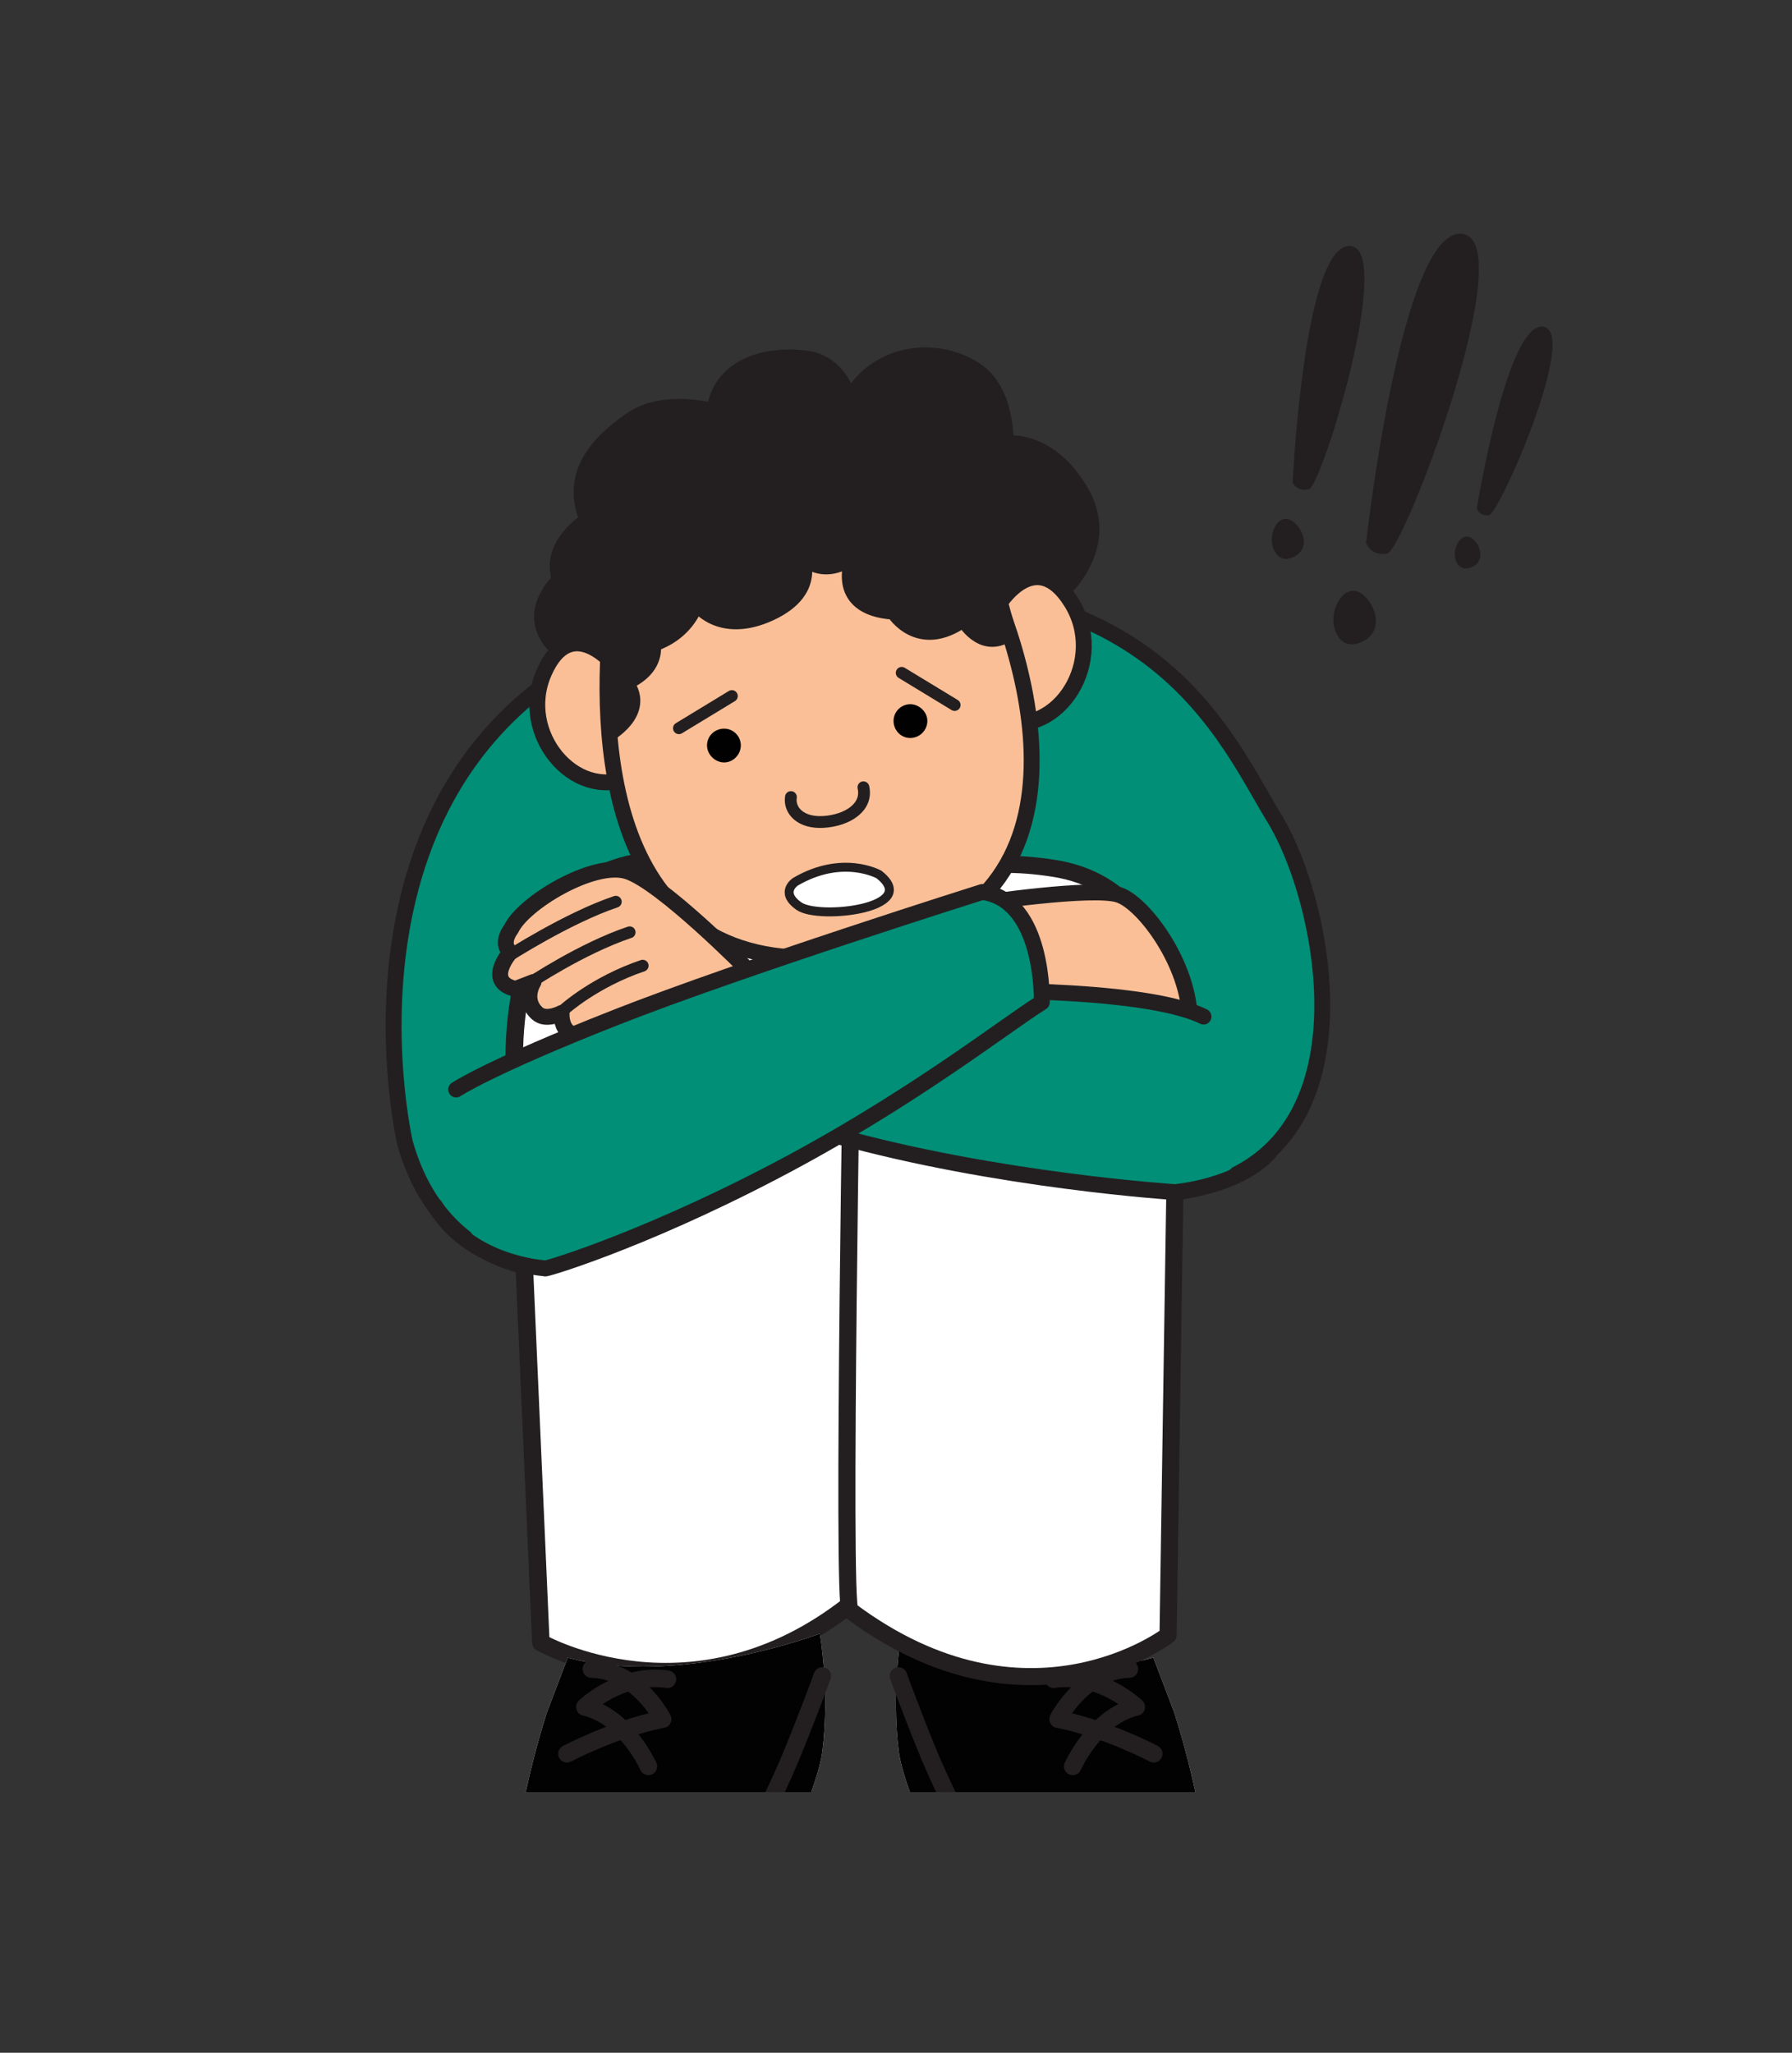 <?xml version="1.0" encoding="UTF-8"?>
<svg id="Layer_1" data-name="Layer 1" xmlns="http://www.w3.org/2000/svg" xmlns:xlink="http://www.w3.org/1999/xlink" viewBox="0 0 44 50.4">
  <rect x="0" y="0" width="44" height="50.4" fill="#333333" stroke="none"/>
  <defs>
    <style>
      .cls-1 {
        stroke-width: .29px;
      }

      .cls-1, .cls-2, .cls-3, .cls-4, .cls-5, .cls-6 {
        stroke: #231f20;
        stroke-linecap: round;
        stroke-linejoin: round;
      }

      .cls-1, .cls-2, .cls-7, .cls-5 {
        fill: none;
      }

      .cls-2 {
        stroke-width: .39px;
      }

      .cls-8 {
        fill: #231f20;
      }

      .cls-9 {
        fill: #018f77;
      }

      .cls-10, .cls-3, .cls-4, .cls-6 {
        fill: #fff;
      }

      .cls-11 {
        fill: #efc8aa;
      }

      .cls-3 {
        stroke-width: .43px;
      }

      .cls-12 {
        fill: #020202;
      }

      .cls-4 {
        stroke-width: .22px;
      }

      .cls-5 {
        stroke-width: .43px;
      }

      .cls-6 {
        stroke-width: .42px;
      }

      .cls-13 {
        fill: #010101;
      }

      .cls-14 {
        fill: #fabf97;
      }

      .cls-15 {
        clip-path: url(#clippath);
      }
    </style>
    <clipPath id="clippath">
      <rect class="cls-7" width="44" height="44"/>
    </clipPath>
  </defs>
  <g class="cls-15">
    <g>
      <g>
        <path class="cls-10" d="M28.81,41.98s.91,2.72.84,4.66c-.06,1.94-.58,3.82-2.59,3.76-2.01-.06-4.79-5.89-4.99-7.38-.19-1.49.06-2.91.06-2.91,0,0,3.46,1.32,6.19.59l.49,1.29Z"/>
        <path class="cls-12" d="M28.81,41.98s.91,2.72.84,4.66c-.06,1.94-.58,3.82-2.59,3.76-2.01-.06-4.79-5.89-4.99-7.38-.19-1.49.06-2.91.06-2.91,0,0,3.46,1.32,6.19.59l.49,1.29Z"/>
        <g>
          <path class="cls-5" d="M28.33,43.06s-1.17-.62-2.35-.85c0,0,.6-1.2,1.75-1.23"/>
          <path class="cls-5" d="M26.34,43.37s.54-1.22,1.56-1.46c0,0-.88-.85-2.03-.68"/>
        </g>
        <path class="cls-5" d="M29.42,48.39s-1.26,2.05-3.1.26c-1.73-1.68-3.05-4.48-3.49-5.52-.43-1.04-.77-1.98-.77-1.98"/>
      </g>
      <path class="cls-9" d="M9.95,28.09s-2.57-10.91,7.72-13.14c10.29-2.22,12.3,2.99,13.62,5.14,1.32,2.16,2.57,8.55-2.43,9.18l-.27,6.24-15.57,1.14.19-5.51s-2.42-.14-3.25-3.06"/>
      <path class="cls-2" d="M9.95,28.09s-2.57-10.91,7.72-13.14c10.29-2.22,12.3,2.99,13.62,5.14,1.32,2.16,2.57,8.55-2.43,9.18l-.27,6.24-15.32,1.13-.07-5.5s-2.42-.14-3.25-3.06Z"/>
      <path class="cls-3" d="M12.68,26.94s-.71-5.2,3.07-5.78c3.78-.58,4.9,1.55,5.08,3.06,0,0,.26,15,.06,15.16-3.88,3.07-7.61.95-7.61.95l-.59-13.39Z"/>
      <path class="cls-6" d="M28.88,27.1s.69-5.2-3-5.78c-3.69-.58-4.78,1.55-4.95,3.06,0,0-.26,15.01-.06,15.16,4.36,3.26,7.81.61,7.81.61l.2-13.05Z"/>
      <g>
        <path class="cls-14" d="M15.1,16.34s-1.08-1.33-1.74.17c-.66,1.5.75,3.16,2.08,2.58"/>
        <path class="cls-2" d="M15.1,16.34s-1.08-1.33-1.74.17c-.66,1.5.75,3.16,2.08,2.58"/>
        <path class="cls-14" d="M24.5,14.87s.91-1.51,1.8-.09c.9,1.43-.3,3.33-1.74,2.93"/>
        <path class="cls-2" d="M24.5,14.87s.91-1.51,1.8-.09c.9,1.43-.3,3.33-1.74,2.93"/>
        <path class="cls-14" d="M18.57,11.46c-.39.06-3.28.8-3.58,3.87-.29,3.06,0,8.97,5.98,8.1,6.33-.93,4.3-7.44,2.92-10-1.39-2.55-4.38-2.12-5.33-1.97"/>
        <line class="cls-1" x1="16.67" y1="17.88" x2="17.97" y2="17.09"/>
        <line class="cls-1" x1="23.44" y1="17.31" x2="22.14" y2="16.52"/>
        <path class="cls-2" d="M18.57,11.46c-.39.06-3.28.8-3.58,3.87-.29,3.06,0,8.97,5.98,8.1,6.33-.93,4.3-7.44,2.92-10-1.39-2.55-4.38-2.12-5.33-1.97Z"/>
        <path class="cls-13" d="M18.19,18.3c0,.23-.19.42-.41.42s-.42-.19-.42-.42.19-.41.42-.41.41.19.41.41"/>
        <path class="cls-13" d="M22.77,17.7c0,.23-.19.42-.42.42s-.41-.19-.41-.42.19-.41.41-.41.42.19.42.41"/>
        <path class="cls-4" d="M21.58,21.47s-.89-.5-2.05.18c0,0-.4.26.09.6s3.02.05,1.96-.78Z"/>
        <path class="cls-1" d="M19.42,19.57c-.05.32.23.65.81.61.58-.04,1.08-.36.97-.85"/>
        <path class="cls-8" d="M26.52,12.04c-.8-1.33-1.83-1.15-1.83-1.15,0,0,.06-1.29-.75-1.81-.98-.63-2.43-.45-3.09.75,0,0-.2-.93-1.08-1.03-1.15-.13-2.11.3-2.23,1.3,0,0-1.23-.35-2.03.2-.8.55-1.56,1.33-1.08,2.48,0,0-.98.58-.68,1.46,0,0-.9.8-.13,1.61,0,0,.38-.48,1.28.05,0,0,.05,0,.14.02-.14.81.02,2.02.02,2.02.84-.63.29-1.18.29-1.18.67-.29.71-.73.68-.95.41-.14.84-.42,1.07-1.01,0,0,.55.83,1.81.25,1.25-.58.73-1.46.73-1.46,0,0,.5.68,1.33.05,0,0-.58,1.28.98,1.38,0,0,.6.98,1.71.18,0,0,.45.8,1.1.35l-.23-.85s.38-.53.83-.63c.45-.1.78.38.78.38,0,0,1.18-1.08.38-2.41Z"/>
        <path class="cls-2" d="M26.52,12.04c-.8-1.33-1.83-1.15-1.83-1.15,0,0,.06-1.29-.75-1.81-.98-.63-2.43-.45-3.09.75,0,0-.2-.93-1.08-1.03-1.15-.13-2.11.3-2.23,1.3,0,0-1.23-.35-2.03.2-.8.55-1.56,1.33-1.08,2.48,0,0-.98.58-.68,1.46,0,0-.9.8-.13,1.61,0,0,.38-.48,1.28.05,0,0,.05,0,.14.02-.14.81.02,2.02.02,2.02.84-.63.29-1.18.29-1.18.67-.29.71-.73.68-.95.41-.14.84-.42,1.07-1.01,0,0,.55.83,1.81.25,1.25-.58.73-1.46.73-1.46,0,0,.5.68,1.33.05,0,0-.58,1.28.98,1.38,0,0,.6.98,1.71.18,0,0,.45.8,1.1.35l-.23-.85s.38-.53.83-.63c.45-.1.78.38.78.38,0,0,1.18-1.08.38-2.41Z"/>
      </g>
      <g>
        <path class="cls-10" d="M13.45,41.98s-.91,2.72-.84,4.66.58,3.82,2.59,3.76c2.01-.06,4.79-5.89,4.99-7.38.19-1.49-.06-2.91-.06-2.91,0,0-3.46,1.32-6.19.59l-.49,1.29Z"/>
        <path class="cls-12" d="M13.45,41.98s-.91,2.72-.84,4.66.58,3.82,2.59,3.76c2.01-.06,4.79-5.89,4.99-7.38.19-1.49-.06-2.91-.06-2.91,0,0-3.46,1.32-6.19.59l-.49,1.29Z"/>
        <g>
          <path class="cls-5" d="M13.92,43.06s1.17-.62,2.35-.85c0,0-.6-1.2-1.75-1.23"/>
          <path class="cls-5" d="M15.92,43.37s-.54-1.22-1.56-1.46c0,0,.88-.85,2.03-.68"/>
        </g>
        <path class="cls-5" d="M12.84,48.39s1.26,2.05,3.1.26c1.73-1.68,3.05-4.48,3.48-5.52.43-1.04.77-1.98.77-1.98"/>
      </g>
      <g>
        <path class="cls-14" d="M24.06,22.18s2.78-.42,3.41-.21,1.74,1.74,1.74,3.06c0,0-3.34-.63-3.89-.63l-1.25-2.22Z"/>
        <path class="cls-2" d="M24.06,22.18s2.78-.42,3.41-.21,1.74,1.74,1.74,3.06c0,0-3.34-.63-3.89-.63l-1.25-2.22Z"/>
        <path class="cls-14" d="M18.36,23.81s-2.14-2.17-2.97-2.42c-.83-.25-2.55.79-2.84,1.42,0,0-.28.34-.02.57,0,0-.64.73.13.9l.44-.17s-.28.43.09.77c.22.2.6-.01.6-.01,0,0-.07.83.84.43.91-.4,1.36-.64,1.36-.64l1.43,1.76s2.66-.19.95-2.61"/>
        <path class="cls-2" d="M18.36,23.81s-2.14-2.17-2.97-2.42c-.83-.25-2.55.79-2.84,1.42,0,0-.28.34-.02.57,0,0-.64.73.13.9l.44-.17s-.28.43.09.77c.22.2.6-.01.6-.01,0,0-.07.83.84.43.91-.4,1.36-.64,1.36-.64l1.43,1.76s2.66-.19.95-2.61Z"/>
        <path class="cls-11" d="M13.86,24.78s.74-.67,1.92-1.07"/>
        <path class="cls-1" d="M13.86,24.78s.74-.67,1.92-1.07"/>
        <path class="cls-11" d="M12.99,24.15s1.28-.86,2.47-1.26"/>
        <path class="cls-1" d="M12.99,24.15s1.28-.86,2.47-1.26"/>
        <path class="cls-11" d="M12.46,23.49s1.47-.95,2.66-1.35"/>
        <path class="cls-1" d="M12.46,23.49s1.47-.95,2.66-1.35"/>
        <path class="cls-9" d="M29.55,24.96c-1.53-.76-6.4-.63-6.4-.63l-2.64,3.55c3.96,1.11,8.34,1.39,8.34,1.39,0,0,1.42,0,1.94-1.46"/>
        <path class="cls-2" d="M29.55,24.96c-1.53-.76-6.4-.63-6.4-.63l-2.64,3.55c3.96,1.11,8.34,1.39,8.34,1.39,0,0,1.56-.13,2.32-.98"/>
        <path class="cls-9" d="M12.21,26.25c2.95-1.41,11.92-4.35,11.92-4.35,1.53.21,1.46,2.71,1.46,2.71-.9.56-3.27,2.43-6.6,4.17-3.34,1.74-6.12,2.56-5.98,2.49,0,0-.41-.07-.96-.46-.55-.39-.9-1.4-.9-1.4"/>
        <path class="cls-2" d="M10.68,29.61c.87,1.44,2.71,1.53,2.71,1.53-.14.07,2.26-.62,5.59-2.36,3.34-1.74,5.7-3.61,6.6-4.17,0,0,.07-2.5-1.46-2.71,0,0-5.9,1.86-9,3.08-3.1,1.22-3.92,1.77-3.92,1.77"/>
      </g>
    </g>
    <g>
      <g>
        <path class="cls-8" d="M33.54,13.34s.86-7.73,2.35-7.6c1.49.13-1.42,7.78-1.83,7.85s-.51-.25-.51-.25Z"/>
        <path class="cls-8" d="M33.59,14.73c-.38-.48-.76-.11-.84.35-.06.36.14.85.58.72.59-.18.52-.74.26-1.07Z"/>
      </g>
      <g>
        <path class="cls-8" d="M31.74,11.85s.27-5.83,1.4-5.81c1.12.03-.69,5.9-1,5.97s-.4-.16-.4-.16Z"/>
        <path class="cls-8" d="M31.84,12.89c-.3-.34-.58-.05-.61.3-.03.27.15.63.47.51.44-.16.35-.58.14-.81Z"/>
      </g>
      <g>
        <path class="cls-8" d="M36.26,12.49s.74-4.59,1.63-4.47-1.08,4.6-1.33,4.63-.3-.17-.3-.17Z"/>
        <path class="cls-8" d="M36.24,13.32c-.21-.3-.45-.09-.51.18-.05.21.06.51.33.45.36-.09.33-.43.19-.63Z"/>
      </g>
    </g>
  </g>
</svg>
